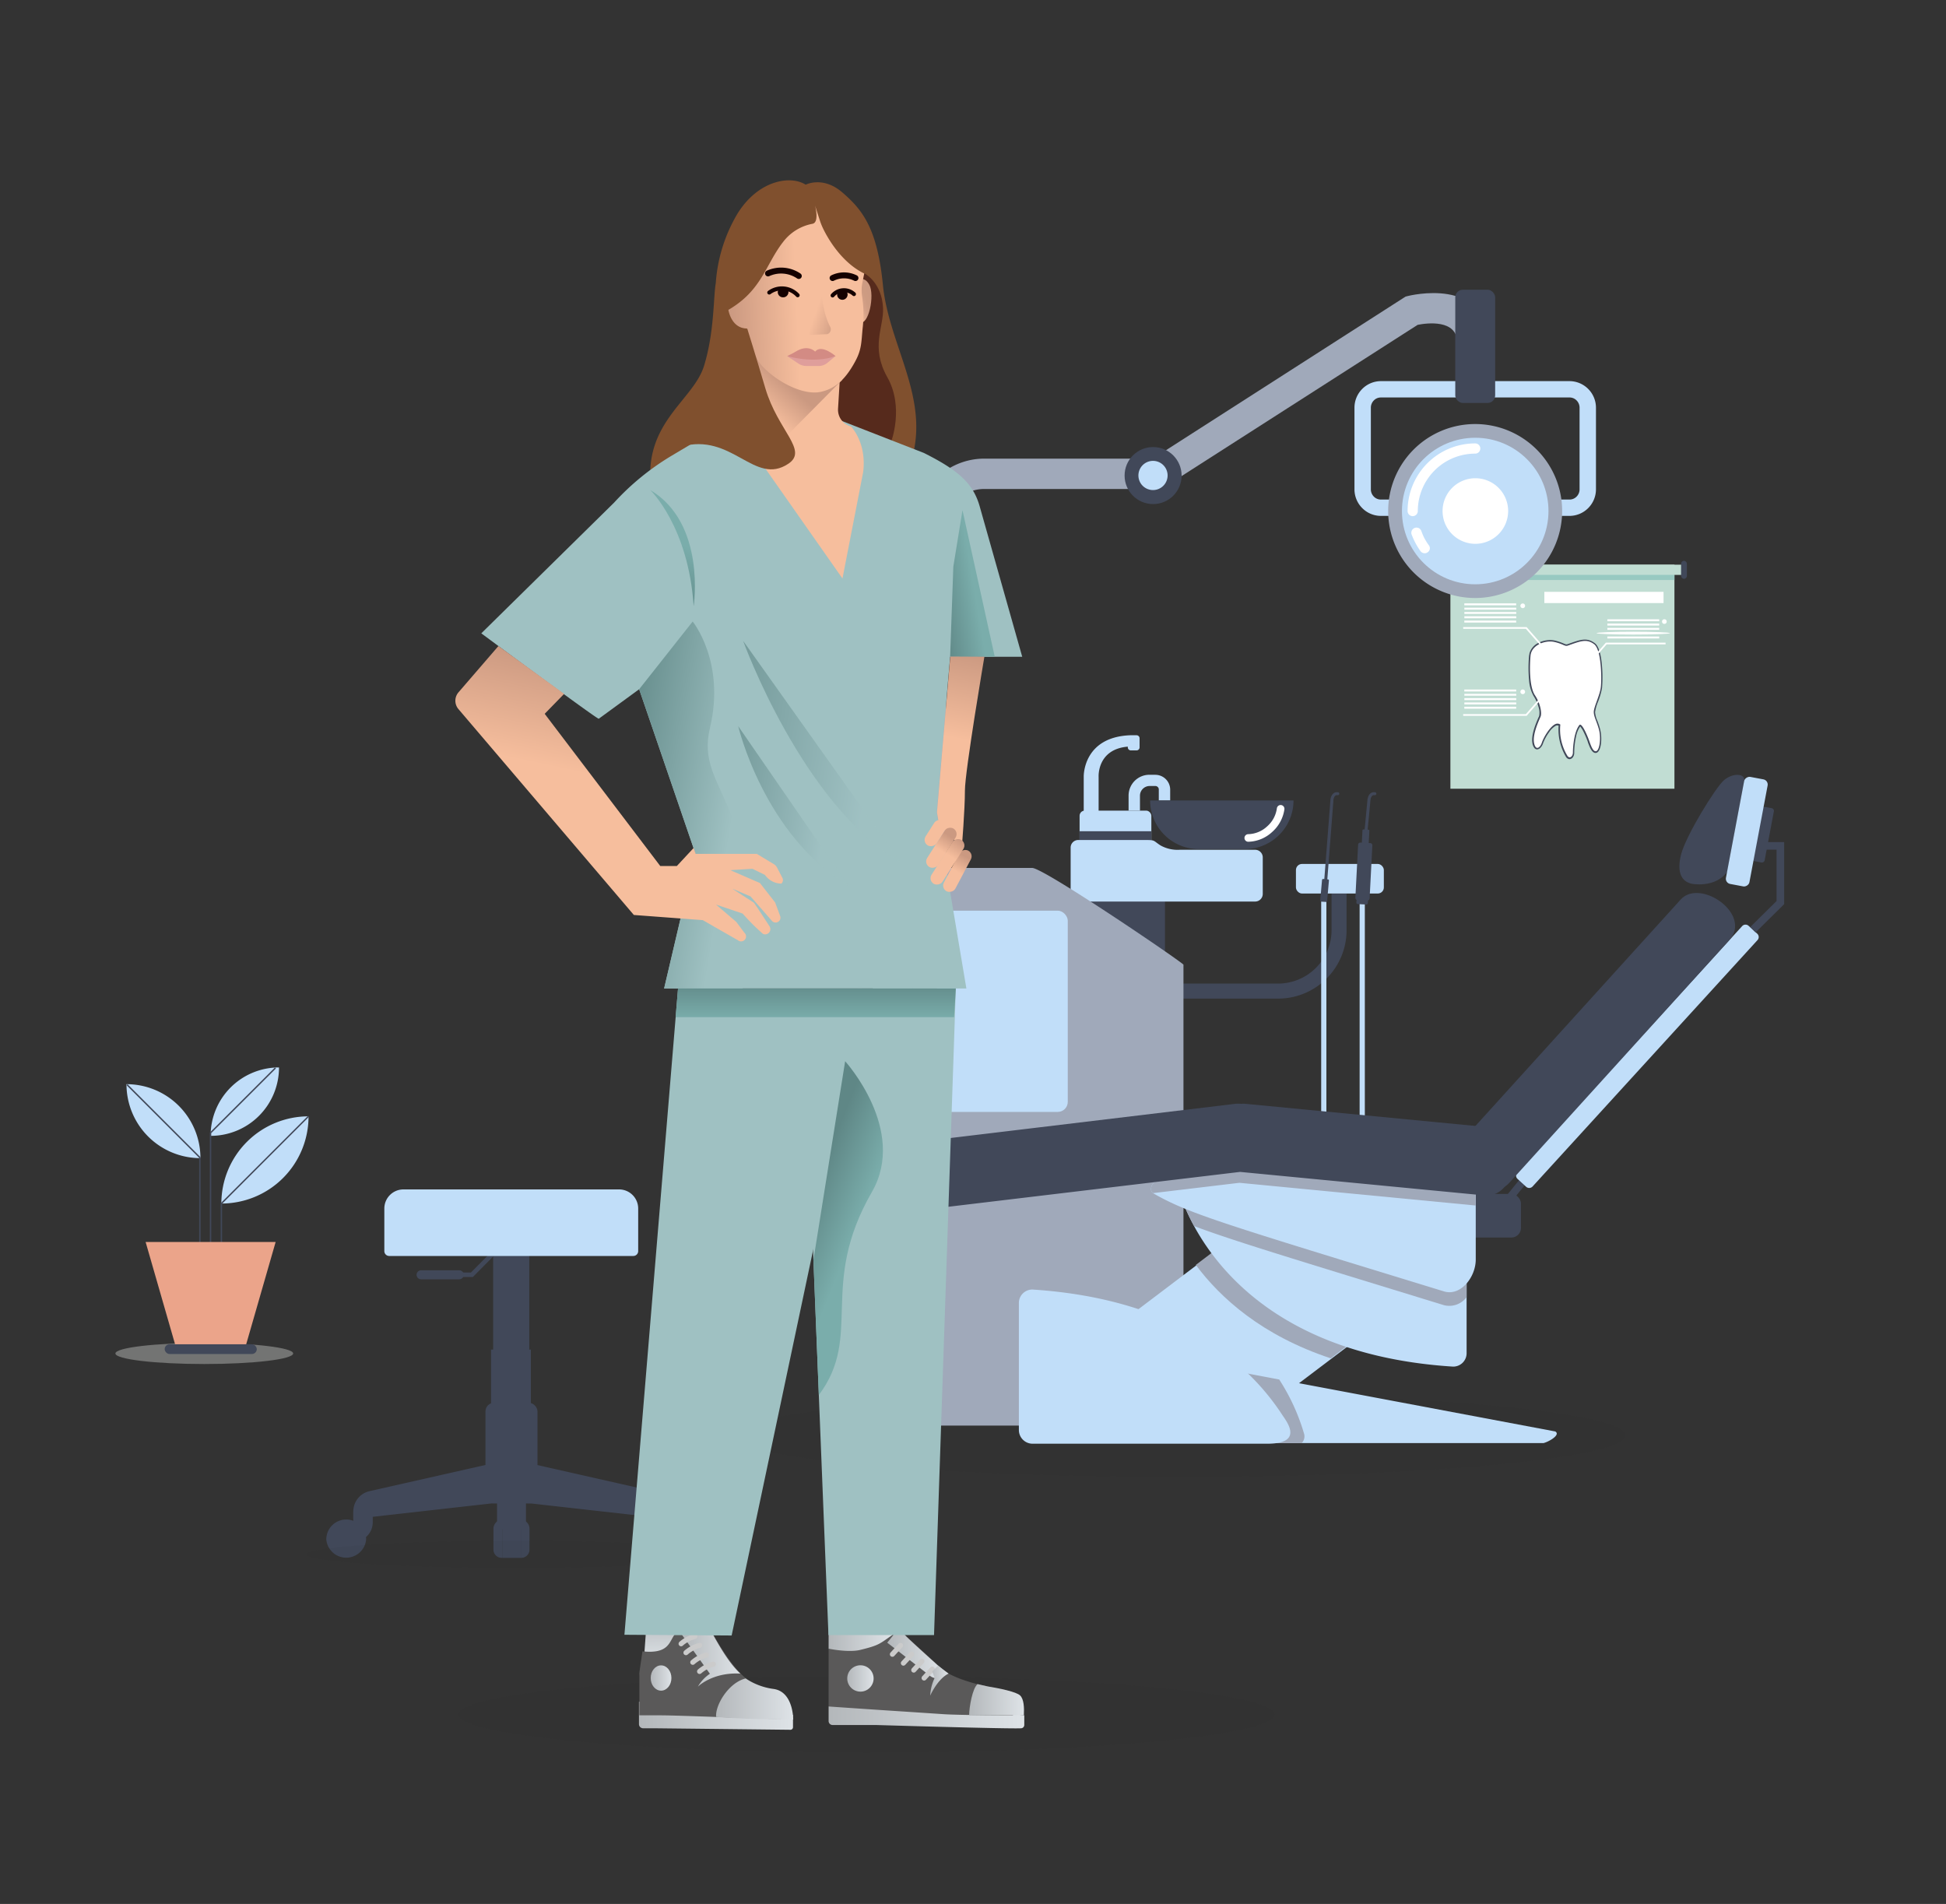 <svg xmlns="http://www.w3.org/2000/svg" xmlns:xlink="http://www.w3.org/1999/xlink" viewBox="0 0 400 391.35"><rect x="0" y="0" width="400" height="391.35" fill="#333333" stroke="none"/><defs><style>.cls-1{isolation:isolate;}.cls-2{fill:#c1ddd3;}.cls-3,.cls-6{fill:#414859;}.cls-10,.cls-11,.cls-3,.cls-4{fill-rule:evenodd;}.cls-4,.cls-7{fill:#fff;}.cls-5{fill:#98c9c1;}.cls-10,.cls-8{fill:#c1def9;}.cls-9{fill:#231f20;opacity:0.05;}.cls-13,.cls-9{mix-blend-mode:multiply;}.cls-11,.cls-12{fill:#a0a9ba;}.cls-13{fill:#e4e7e3;opacity:0.36;}.cls-14{fill:#eba48a;}.cls-15{fill:url(#linear-gradient);}.cls-16{fill:url(#linear-gradient-2);}.cls-17{fill:url(#linear-gradient-3);}.cls-18{fill:#5a5959;}.cls-19{fill:url(#linear-gradient-4);}.cls-20,.cls-32,.cls-36{fill:none;stroke-linecap:round;stroke-miterlimit:10;}.cls-20{stroke:#cbcbcb;stroke-width:1.04px;}.cls-21{fill:url(#linear-gradient-5);}.cls-22{fill:url(#linear-gradient-6);}.cls-23{fill:#80502e;}.cls-24{fill:#562a1c;}.cls-25{fill:#9fc1c2;}.cls-26{fill:url(#linear-gradient-7);}.cls-27{fill:url(#linear-gradient-8);}.cls-28{fill:url(#linear-gradient-9);}.cls-29{fill:url(#linear-gradient-10);}.cls-30{fill:url(#linear-gradient-11);}.cls-31{fill:url(#linear-gradient-12);}.cls-32,.cls-36{stroke:#140100;}.cls-32{stroke-width:0.82px;}.cls-33{fill:#140100;}.cls-34{fill:#df9e9b;}.cls-35{fill:#d38b84;}.cls-36{stroke-width:1.22px;}.cls-37{fill:url(#linear-gradient-13);}.cls-38{fill:url(#linear-gradient-14);}.cls-39{fill:url(#linear-gradient-15);}.cls-40{fill:url(#linear-gradient-16);}.cls-41{fill:url(#linear-gradient-17);}.cls-42{fill:url(#linear-gradient-18);}.cls-43{fill:url(#linear-gradient-19);}.cls-44{fill:url(#linear-gradient-20);}.cls-45{fill:url(#linear-gradient-21);}.cls-46{fill:url(#linear-gradient-22);}.cls-47{fill:url(#linear-gradient-23);}.cls-48{fill:url(#linear-gradient-24);}.cls-49{fill:url(#linear-gradient-25);}.cls-50{fill:url(#linear-gradient-26);}.cls-51{fill:url(#linear-gradient-27);}.cls-52,.cls-53{opacity:0.78;}.cls-52{fill:url(#linear-gradient-28);}.cls-53{fill:url(#linear-gradient-29);}</style><linearGradient id="linear-gradient" x1="170.32" y1="338.92" x2="183.43" y2="338.92" gradientUnits="userSpaceOnUse"><stop offset="0.01" stop-color="#b4b8bb"/><stop offset="1" stop-color="#dee3e7"/></linearGradient><linearGradient id="linear-gradient-2" x1="138.79" y1="331.8" x2="139.11" y2="341.41" xlink:href="#linear-gradient"/><linearGradient id="linear-gradient-3" x1="131.38" y1="352.35" x2="163.04" y2="352.35" xlink:href="#linear-gradient"/><linearGradient id="linear-gradient-4" x1="139.64" y1="340.64" x2="152.18" y2="340.64" xlink:href="#linear-gradient"/><linearGradient id="linear-gradient-5" x1="170.32" y1="352.02" x2="210.54" y2="352.02" xlink:href="#linear-gradient"/><linearGradient id="linear-gradient-6" x1="182.37" y1="340.12" x2="193.63" y2="340.12" xlink:href="#linear-gradient"/><linearGradient id="linear-gradient-7" x1="180.39" y1="60.71" x2="176.01" y2="62.19" gradientUnits="userSpaceOnUse"><stop offset="0.01" stop-color="#cb9981"/><stop offset="0.54" stop-color="#cd9b82"/><stop offset="0.73" stop-color="#d4a087"/><stop offset="0.86" stop-color="#dfab8e"/><stop offset="0.97" stop-color="#f0b999"/><stop offset="1" stop-color="#f6be9d"/></linearGradient><linearGradient id="linear-gradient-8" x1="142.73" y1="92.86" x2="168.93" y2="93.31" gradientUnits="userSpaceOnUse"><stop offset="0.01" stop-color="#cb9981"/><stop offset="0.5" stop-color="#f6be9d"/></linearGradient><linearGradient id="linear-gradient-9" x1="207.53" y1="118.82" x2="192.13" y2="121.44" gradientUnits="userSpaceOnUse"><stop offset="0.48" stop-color="#7aadab"/><stop offset="1" stop-color="#5f8786"/></linearGradient><linearGradient id="linear-gradient-10" x1="150.7" y1="167.3" x2="123.45" y2="162.86" gradientUnits="userSpaceOnUse"><stop offset="0" stop-color="#9fc1c2"/><stop offset="1" stop-color="#5f8786"/></linearGradient><linearGradient id="linear-gradient-11" x1="160.35" y1="77.5" x2="150.19" y2="89.21" xlink:href="#linear-gradient-8"/><linearGradient id="linear-gradient-12" x1="189.07" y1="191.7" x2="217.26" y2="191.7" gradientTransform="translate(-47.56 -121.05) rotate(-2.5)" xlink:href="#linear-gradient-8"/><linearGradient id="linear-gradient-13" x1="173.31" y1="65.33" x2="166.74" y2="62.99" gradientUnits="userSpaceOnUse"><stop offset="0.01" stop-color="#cb9981"/><stop offset="0.82" stop-color="#f6be9d"/></linearGradient><linearGradient id="linear-gradient-14" x1="185.14" y1="258.15" x2="164.92" y2="249.94" xlink:href="#linear-gradient-9"/><linearGradient id="linear-gradient-15" x1="167.67" y1="216.8" x2="167.67" y2="201.35" xlink:href="#linear-gradient-9"/><linearGradient id="linear-gradient-16" x1="136.05" y1="124.12" x2="120.32" y2="197.47" gradientUnits="userSpaceOnUse"><stop offset="0.2" stop-color="#cb9981"/><stop offset="0.5" stop-color="#f6be9d"/></linearGradient><linearGradient id="linear-gradient-17" x1="203.41" y1="122.41" x2="190.75" y2="181.41" xlink:href="#linear-gradient-16"/><linearGradient id="linear-gradient-18" x1="238.54" y1="279.91" x2="232.48" y2="290.19" gradientTransform="translate(325.73 -167.48) rotate(60)" xlink:href="#linear-gradient-16"/><linearGradient id="linear-gradient-19" x1="4.98" y1="290.46" x2="-1.09" y2="300.73" gradientTransform="matrix(0.56, 0.87, -0.97, 0.5, 481.65, 27.66)" xlink:href="#linear-gradient-16"/><linearGradient id="linear-gradient-20" x1="161.14" y1="14.74" x2="155.08" y2="25.01" gradientTransform="matrix(0.49, 0.87, -0.85, 0.5, 132.37, 27.38)" xlink:href="#linear-gradient-16"/><linearGradient id="linear-gradient-21" x1="876.81" y1="-1230.14" x2="870.74" y2="-1219.87" gradientTransform="matrix(0.32, 0.87, -0.55, 0.5, -752.8, 27.01)" xlink:href="#linear-gradient-16"/><linearGradient id="linear-gradient-22" x1="-113.55" y1="-461.12" x2="-119.49" y2="-433.45" gradientTransform="translate(166.48 573.18) rotate(11.13)" xlink:href="#linear-gradient-9"/><linearGradient id="linear-gradient-23" x1="133.75" y1="344.91" x2="138.01" y2="344.91" xlink:href="#linear-gradient"/><linearGradient id="linear-gradient-24" x1="174.15" y1="345" x2="179.58" y2="345" xlink:href="#linear-gradient"/><linearGradient id="linear-gradient-25" x1="147.19" y1="349.23" x2="163.05" y2="349.23" xlink:href="#linear-gradient"/><linearGradient id="linear-gradient-26" x1="199.21" y1="349.39" x2="210.48" y2="349.39" xlink:href="#linear-gradient"/><linearGradient id="linear-gradient-27" x1="191.2" y1="345.44" x2="194.98" y2="345.44" xlink:href="#linear-gradient"/><linearGradient id="linear-gradient-28" x1="169.87" y1="166.76" x2="145.55" y2="162.79" xlink:href="#linear-gradient-10"/><linearGradient id="linear-gradient-29" x1="178.75" y1="156.14" x2="143.99" y2="150.47" xlink:href="#linear-gradient-10"/></defs><g class="cls-1"><g id="Layer_3" data-name="Layer 3"><rect class="cls-2" x="298.13" y="116.07" width="46.05" height="46.05"/><path class="cls-3" d="M322.17,132.42c-.22.08-.4,0-.76-.15a10.53,10.53,0,0,0-1.79-.6,4,4,0,0,0-.59-.09,5.29,5.29,0,0,0-2.82.57,3.44,3.44,0,0,0-1.84,2.18c0,.14-.05.28-.07.42a27.84,27.84,0,0,0,0,5.08,7.67,7.67,0,0,0,.94,3.25,7.82,7.82,0,0,1,1,2.23,3.56,3.56,0,0,1,.13,1.85c0,.08-.09.2-.15.34-.45,1.05-1.54,3.52-1.24,5.22a2.07,2.07,0,0,0,.45,1.07.72.72,0,0,0,.54.24,1,1,0,0,0,.52-.2,2.26,2.26,0,0,0,.67-1,9.44,9.44,0,0,1,1.26-2.33,4.12,4.12,0,0,1,1.38-1.33.71.71,0,0,1,.57,0,11,11,0,0,0,1.45,6.29,1.1,1.1,0,0,0,.54.53.67.67,0,0,0,.5,0,.91.91,0,0,0,.4-.28,1.55,1.55,0,0,0,.32-1,16.25,16.25,0,0,1,.4-3.41,5.36,5.36,0,0,1,.84-2,.84.84,0,0,0,.13.2,5.49,5.49,0,0,1,.53.88,19.45,19.45,0,0,1,.84,1.95l.08.24c0,.12.09.24.13.37.34.92.86,2.07,1.67,1.78.47-.17.78-1,.89-1.92a8.49,8.49,0,0,0-.19-2.93,15.13,15.13,0,0,0-.58-1.76,5.26,5.26,0,0,1-.45-1.74,9.19,9.19,0,0,1,.62-2.16,14.86,14.86,0,0,0,.81-2.81,27.06,27.06,0,0,0-.17-5.93c-.23-1.47-.63-2.76-1.31-3.26-1.63-1.22-2.9-.77-5.41.13Z"/><path class="cls-4" d="M322.27,132.7c-.62.22-.84-.29-2.72-.74s-4.75.6-4.95,2.81-.26,6.38.91,8.14,1.43,3.71,1.17,4.36-1.69,3.55-1.36,5.4c.3,1.69,1.24,1.08,1.6,0,.44-1.31,1.78-3.4,2.8-3.84.61-.27,1.1.14,1,.14a10.37,10.37,0,0,0,1.39,6.27c.44.83,1.2.32,1.2-.59s.2-4.29,1.37-5.66c.55-.38,1.69,2.48,1.95,3.19s.78,2.47,1.49,2.21,1-2.79.53-4.49-1.05-2.6-1.05-3.57,1.24-3.45,1.44-5,.19-7.75-1.37-8.92S324.87,131.78,322.27,132.7Z"/><rect class="cls-2" x="296.72" y="116.07" width="48.87" height="2.1"/><rect class="cls-5" x="298.13" y="118.16" width="46.05" height="1.06"/><rect class="cls-6" x="345.55" y="115.27" width="1.19" height="3.7" rx="0.59"/><rect class="cls-6" x="295.66" y="115.27" width="1.19" height="3.7" rx="0.59"/><polygon class="cls-4" points="317.92 133.61 313.85 128.96 313.8 128.9 313.72 128.9 300.76 128.9 300.76 129.25 313.64 129.25 317.66 133.84 317.92 133.61"/><rect class="cls-7" x="300.99" y="124.02" width="10.66" height="0.4"/><path class="cls-4" d="M311.66,124.91H301v.4h10.67Z"/><path class="cls-4" d="M311.66,125.79H301v.4h10.67Z"/><path class="cls-4" d="M311.66,126.67H301v.41h10.67Z"/><rect class="cls-7" x="300.99" y="127.56" width="10.66" height="0.4"/><polygon class="cls-4" points="326.23 137.04 330.24 132.45 342.36 132.45 342.36 132.1 330.16 132.1 330.08 132.1 330.03 132.16 325.96 136.81 326.23 137.04"/><rect class="cls-7" x="330.39" y="127.29" width="10.66" height="0.4"/><path class="cls-4" d="M341.05,128.17H330.39v.41h10.66Z"/><path class="cls-4" d="M341.05,129.06H330.39v.4h10.66Z"/><ellipse class="cls-7" cx="335.72" cy="130.14" rx="7.54" ry="0.29"/><rect class="cls-7" x="330.39" y="130.83" width="10.66" height="0.4"/><rect class="cls-7" x="317.44" y="121.65" width="24.5" height="2.31"/><polygon class="cls-4" points="317.66 142.2 313.64 146.78 300.76 146.78 300.76 147.14 313.72 147.14 313.8 147.14 313.85 147.08 317.92 142.43 317.66 142.2"/><rect class="cls-7" x="300.99" y="141.73" width="10.66" height="0.4"/><path class="cls-4" d="M311.66,142.61H301V143h10.67Z"/><path class="cls-4" d="M311.66,143.5H301v.4h10.67Z"/><path class="cls-4" d="M311.66,144.38H301v.41h10.67Z"/><rect class="cls-7" x="300.99" y="145.27" width="10.66" height="0.4"/><path class="cls-4" d="M313,125a.48.48,0,1,1,.48-.47A.48.48,0,0,1,313,125Z"/><path class="cls-4" d="M313,142.68a.48.48,0,1,1,.48-.48A.48.48,0,0,1,313,142.68Z"/><circle class="cls-7" cx="342.11" cy="127.76" r="0.48"/><rect class="cls-6" x="101.37" y="253.99" width="7.42" height="43.71"/><rect class="cls-6" x="100.93" y="277.4" width="8.19" height="13.89"/><path class="cls-6" d="M76,306.49l29-6.55v8.64l-32.38,3.64v-1.54A4.28,4.28,0,0,1,76,306.49Z"/><path class="cls-6" d="M76.62,312.9a4,4,0,0,1-4,4v-6.2h4Z"/><path class="cls-6" d="M71.16,312.33a4.09,4.09,0,0,1,4.1,4.09,4.11,4.11,0,0,1-8.19,0A4.09,4.09,0,0,1,71.16,312.33Z"/><path class="cls-6" d="M71.16,313.35a3.07,3.07,0,1,1-3.06,3.07A3.07,3.07,0,0,1,71.16,313.35Z"/><path class="cls-6" d="M137.52,310.68v1.54l-32.38-3.64v-8.64l29,6.55A4.28,4.28,0,0,1,137.52,310.68Z"/><path class="cls-6" d="M137.52,316.88a4,4,0,0,1-4-4v-2.22h4Z"/><path class="cls-6" d="M139,312.33a4.1,4.1,0,0,1,4.1,4.09,4.11,4.11,0,0,1-8.19,0A4.09,4.09,0,0,1,139,312.33Z"/><path class="cls-6" d="M139,313.35a3.07,3.07,0,1,1-3.07,3.07A3.07,3.07,0,0,1,139,313.35Z"/><rect class="cls-6" x="99.79" y="288.34" width="10.69" height="20.69" rx="1.75"/><rect class="cls-6" x="102.17" y="304" width="5.94" height="10.37"/><rect class="cls-6" x="103.22" y="312.33" width="3.84" height="7.89"/><path class="cls-6" d="M103.22,312.33v7.88a1.69,1.69,0,0,1-1.79-1.76v-4.08A1.92,1.92,0,0,1,103.22,312.33Z"/><path class="cls-6" d="M108.84,314.37v4.08a1.69,1.69,0,0,1-1.79,1.76v-7.88A1.92,1.92,0,0,1,108.84,314.37Z"/><polygon class="cls-6" points="101.84 256.48 102.5 257.13 97.19 262.49 88.83 262.49 88.83 261.56 96.8 261.56 101.84 256.48"/><path class="cls-6" d="M86.56,261.1h7.83a.93.93,0,0,1,0,1.86H86.56a.93.93,0,0,1,0-1.86Z"/><path class="cls-8" d="M82.91,244.48h44.34a3.93,3.93,0,0,1,3.93,3.93v8.75a1,1,0,0,1-1,1H80a1,1,0,0,1-1-1v-8.75A3.93,3.93,0,0,1,82.91,244.48Z"/><ellipse class="cls-9" cx="106.21" cy="319.49" rx="43.1" ry="2.77"/><ellipse class="cls-9" cx="242.36" cy="295.02" rx="91.71" ry="8.53"/><path class="cls-3" d="M241.44,205.26h21.35a14.07,14.07,0,0,0,14-14v-7.57H273.7v7.57a11,11,0,0,1-10.91,10.91H241.44Z"/><rect class="cls-8" x="279.47" y="185.32" width="1.07" height="46.08"/><rect class="cls-8" x="271.57" y="185.32" width="1.07" height="46.08"/><rect class="cls-8" x="221.91" y="166.62" width="14.75" height="8.63" rx="1.06"/><path class="cls-3" d="M236.66,170.86H221.91v3.33a1,1,0,0,0,.11.46h14.54a1,1,0,0,0,.1-.46Z"/><rect class="cls-6" x="221.18" y="183.93" width="18.28" height="12.27"/><path class="cls-10" d="M234.33,172.66h-12.7a1.56,1.56,0,0,0-1.56,1.56v9.53a1.56,1.56,0,0,0,1.56,1.56H258a1.57,1.57,0,0,0,1.56-1.56v-7.52a1.57,1.57,0,0,0-1.56-1.56H242.45a7.17,7.17,0,0,1-3.93-.91C236.75,172.61,237.72,172.66,234.33,172.66Z"/><path class="cls-3" d="M265.83,164.53H236.41a10,10,0,0,0,10,10h9.47a10,10,0,0,0,10-10Z"/><path class="cls-10" d="M225.82,167.63v-8s-.32-5.63,6-6.16v.15a.62.62,0,0,0,.62.62h1.18a.62.62,0,0,0,.62-.62v-1.87a.62.62,0,0,0-.62-.62h-1.18l-.14,0c-9.49.37-9.55,8.08-9.54,8.5h0v8Z"/><path class="cls-10" d="M237.48,159.25h-1.22a4.28,4.28,0,0,0-4.28,4.29v3.08h2.34s0-.07,0-.11v-3a2,2,0,0,1,1.95-1.95h1.22a.69.69,0,0,1,.49.21.67.67,0,0,1,.21.49v2.24h2.34v-2.24a3.06,3.06,0,0,0-3-3Z"/><path class="cls-11" d="M212.16,178.4h-21.7a2.82,2.82,0,0,0-2.81,2.81v109a2.81,2.81,0,0,0,2.81,2.81h49.07a3.74,3.74,0,0,0,3.73-3.73v-91C243.26,197.94,214.58,178.4,212.16,178.4Z"/><rect class="cls-8" x="192.58" y="187.19" width="26.9" height="41.36" rx="2.06"/><path class="cls-11" d="M194.46,184.64V108.3a7.82,7.82,0,0,1,7.79-7.79h36.82V94.27H202.25a14.07,14.07,0,0,0-14,14v76.34Z"/><path class="cls-11" d="M240,99.7,291.4,66.77c1.82-.36,8.15-1.24,8.15,3.74h6.23c0-13.83-16.28-9.69-16.33-9.68l-.52.13-.43.27L236.67,94.46Z"/><circle class="cls-6" cx="237.02" cy="97.75" r="5.86"/><path class="cls-10" d="M237,100.73a3,3,0,1,1,3-3A3,3,0,0,1,237,100.73Z"/><path class="cls-10" d="M322.6,78.34H283.85a5.42,5.42,0,0,0-3.84,1.6h0a5.46,5.46,0,0,0-1.6,3.84V100.6a5.46,5.46,0,0,0,1.6,3.84h0a5.42,5.42,0,0,0,3.84,1.6H322.6a5.43,5.43,0,0,0,3.85-1.6h0a5.46,5.46,0,0,0,1.6-3.84V83.78a5.46,5.46,0,0,0-1.6-3.84h0a5.43,5.43,0,0,0-3.85-1.6ZM283.85,81.7H322.6a2,2,0,0,1,1.47.61h0a2.11,2.11,0,0,1,.61,1.47V100.6a2.11,2.11,0,0,1-.61,1.47h0a2,2,0,0,1-1.47.61H283.85a2,2,0,0,1-1.46-.61h0a2.11,2.11,0,0,1-.61-1.47V83.78a2.11,2.11,0,0,1,.61-1.47h0A2,2,0,0,1,283.85,81.7Z"/><path class="cls-11" d="M303.23,122.92A17.88,17.88,0,1,1,321.1,105,17.91,17.91,0,0,1,303.23,122.92Z"/><circle class="cls-8" cx="303.23" cy="105.04" r="15.06"/><path class="cls-4" d="M303.23,111.78A6.74,6.74,0,1,1,310,105,6.75,6.75,0,0,1,303.23,111.78Z"/><path class="cls-4" d="M303.23,93.24a1,1,0,1,0,0-2.1,13.9,13.9,0,0,0-13.9,13.9,1.05,1.05,0,1,0,2.1,0,11.8,11.8,0,0,1,11.8-11.8Zm-11.07,15.91a1,1,0,1,0-2,.72,15.68,15.68,0,0,0,.8,1.77A13.65,13.65,0,0,0,292,113.3a1.05,1.05,0,0,0,1.47.21,1,1,0,0,0,.21-1.46,11.79,11.79,0,0,1-.88-1.4A11.28,11.28,0,0,1,292.16,109.15Z"/><rect class="cls-6" x="299.13" y="59.55" width="8.2" height="23.28" rx="1.56"/><polygon class="cls-3" points="312.87 241.81 309.28 246.24 310.5 247.2 314.09 242.76 312.87 241.81"/><rect class="cls-6" x="297.45" y="245.41" width="15.18" height="8.96" rx="1.96"/><polygon class="cls-10" points="279.83 234.41 229.1 272.81 251.33 296.18 299.18 259.97 279.83 234.41"/><path class="cls-11" d="M267.7,243.41,245.8,260c5.08,6.82,13.62,14.53,27.74,19.2l21.31-16.13L280,243.41Z"/><path class="cls-10" d="M250.37,296.62h66.91c1.27-.35,3.54-1.74,2.4-2.39l-65.42-12.32c-3.3-1-6.29,2.83-6.29,6.29v6A2.5,2.5,0,0,0,250.37,296.62Z"/><path class="cls-11" d="M251.86,296.62h15.7a1.94,1.94,0,0,0,.51-1.86,42.11,42.11,0,0,0-5.13-11.21l-8.68-1.64a3.65,3.65,0,0,0-1.85-.08,7.56,7.56,0,0,0-3,6v6.31A2.61,2.61,0,0,0,251.86,296.62Z"/><path class="cls-10" d="M298.65,241.09H244.88c-1.54,0-3.22,1.32-2.81,2.81.71,2.54,9.36,34,56.58,37a2.75,2.75,0,0,0,2.81-2.8V243.9A2.82,2.82,0,0,0,298.65,241.09Z"/><path class="cls-11" d="M278.38,243.1H248.63l-6.27,1.77a40.27,40.27,0,0,0,3.09,7.14c7.56,2.88,20.7,6.85,51.35,16.26a4.44,4.44,0,0,0,4.66-1.64V245.77a3.75,3.75,0,0,0-.6-.13Z"/><path class="cls-10" d="M212.24,296.75h48.24c7.68,0,3.94-4.62,3.09-5.92-6.64-10.19-21.06-23.8-51.33-25.77a2.76,2.76,0,0,0-2.81,2.81v26.07A2.82,2.82,0,0,0,212.24,296.75Z"/><path class="cls-10" d="M300.85,242.82l-43.7-4.95-18.9,4.56c-1.34.32-2.32,2.2-1.13,2.89,7.31,4.19,14.36,6.22,59.68,20.12,3.44,1.06,6.54-2.94,6.54-6.54V245.32A2.62,2.62,0,0,0,300.85,242.82Z"/><path class="cls-11" d="M300.85,242.82l-43.7-4.95-18.9,4.56c-1.29.31-2.25,2.07-1.24,2.81l17.75-2.12h0l48.57,4.67v-2.47A2.62,2.62,0,0,0,300.85,242.82Z"/><path class="cls-10" d="M361.19,191.91l-1.77-1.61a.93.93,0,0,0-1.32.06L311.87,241a.93.93,0,0,0,.06,1.32l1.77,1.62a.94.94,0,0,0,1.32-.06l46.23-50.64A.93.93,0,0,0,361.19,191.91Z"/><path class="cls-3" d="M345.48,184.88l-45.2,49.86c-4.39,4.84,5.39,13.42,9.94,8.4l45.21-49.86C360.27,187.94,349.47,180.48,345.48,184.88Z"/><path class="cls-3" d="M355,179.24c-1.5,2-4,2.73-6.66,2.5s-3.76-2.27-2.8-6.09,7.07-13.79,8.85-15.31,4.44-1.4,4.13.2S355,179.24,355,179.24Z"/><polygon class="cls-3" points="360.85 191.66 366.5 186.08 366.73 185.85 366.73 185.53 366.73 173.87 366.73 173.09 365.95 173.09 361.55 173.09 361.55 174.65 365.17 174.65 365.17 185.21 359.76 190.55 360.85 191.66"/><rect class="cls-6" x="356.76" y="170.33" width="11.36" height="2.49" rx="0.55" transform="translate(126.79 496.02) rotate(-79.34)"/><rect class="cls-8" x="347.85" y="168.49" width="22.39" height="4.91" rx="1.08" transform="translate(124.64 492.17) rotate(-79.34)"/><path class="cls-3" d="M306.14,231.71l-50.09-4.82a5.9,5.9,0,0,0-1,0,5.17,5.17,0,0,0-1.18,0L178,236c-6.82.82-6.22,14.82,1.1,13.94l75.8-9.06h0l50.1,4.82C312.59,246.38,312.79,232.35,306.14,231.71Z"/><rect class="cls-12" x="179.41" y="193.69" width="8.24" height="26.49" rx="0.63"/><path class="cls-4" d="M256.58,171.46a.78.78,0,0,0,0,1.56,7.48,7.48,0,0,0,4.9-2,7.66,7.66,0,0,0,2.53-4.68.78.78,0,0,0-1.55-.18,6,6,0,0,1-2,3.7A5.91,5.91,0,0,1,256.58,171.46Z"/><rect class="cls-8" x="266.38" y="177.58" width="18.07" height="6.08" rx="1.25"/><rect class="cls-6" x="278.33" y="172.1" width="4.63" height="1.42" rx="0.2" transform="translate(93.63 444.2) rotate(-87.05)"/><rect class="cls-6" x="278.99" y="183.66" width="2.08" height="2.36" rx="0.3" transform="translate(80.97 454.95) rotate(-87.04)"/><rect class="cls-6" x="274.42" y="177.67" width="11.82" height="2.93" rx="0.42" transform="translate(86.97 449.85) rotate(-87.04)"/><path class="cls-3" d="M280.48,170.71a.3.3,0,0,0,.28.33.31.31,0,0,0,.34-.28l.6-6.31a2.5,2.5,0,0,1,.05-.29h0a1.23,1.23,0,0,1,.28-.56.48.48,0,0,1,.39-.16l.1,0a.32.32,0,0,0,.38-.23.31.31,0,0,0-.23-.37l-.19,0a1.08,1.08,0,0,0-.9.35,1.87,1.87,0,0,0-.43.84h0a2.32,2.32,0,0,0-.07.38Z"/><path class="cls-3" d="M271.89,184.85a.3.3,0,0,0,.28.33.31.31,0,0,0,.34-.28l1.58-20.45a1.35,1.35,0,0,1,.05-.29h0a1.22,1.22,0,0,1,.27-.56.5.5,0,0,1,.4-.16l.09,0a.31.31,0,0,0,.38-.23.31.31,0,0,0-.22-.37l-.19,0a1.08,1.08,0,0,0-.9.35,1.88,1.88,0,0,0-.44.84h0a2.32,2.32,0,0,0-.06.38Z"/><rect class="cls-6" x="269.96" y="182.32" width="4.63" height="1.42" rx="0.2" transform="translate(66.16 438.27) rotate(-84.99)"/><ellipse class="cls-13" cx="41.99" cy="278.2" rx="18.27" ry="2.17"/><path class="cls-8" d="M63.42,229.46A17.92,17.92,0,0,0,45.5,247.38,17.9,17.9,0,0,0,63.42,229.46Z"/><path class="cls-8" d="M57.35,219.41a14.05,14.05,0,0,0-14.06,14.06A14.05,14.05,0,0,0,57.35,219.41Z"/><path class="cls-8" d="M26,222.85a15.19,15.19,0,0,1,15.2,15.2A15.19,15.19,0,0,1,26,222.85Z"/><polygon class="cls-6" points="45.36 256.66 45.65 256.66 45.65 247.43 63.53 229.54 63.33 229.34 45.36 247.31 45.36 256.66"/><polygon class="cls-6" points="43.13 256.66 43.42 256.66 43.42 232.91 56.72 219.62 56.52 219.41 43.13 232.79 43.13 256.66"/><polygon class="cls-6" points="40.94 256.63 41.23 256.63 41.23 237.87 26.21 222.85 26.01 223.06 40.94 237.99 40.94 256.63"/><polygon class="cls-14" points="56.66 255.28 29.93 255.28 36.28 277.33 50.31 277.33 56.66 255.28"/><rect class="cls-6" x="33.85" y="276.31" width="18.93" height="2" rx="1" transform="translate(86.63 554.62) rotate(180)"/></g><g id="Layer_1" data-name="Layer 1"><ellipse class="cls-9" cx="178.14" cy="352.4" rx="83.89" ry="7.8"/><polygon class="cls-15" points="170.32 338.88 170.32 331.15 183.43 331.15 183.43 339.7 176.87 346.69 170.32 338.88"/><path class="cls-16" d="M132.48,339.43l.83-11.53h11.9l-.62,20.9s-5.44-1.75-5.74-2.11Z"/><path class="cls-17" d="M162.49,355.55A.53.53,0,0,0,163,355v-2.5l-17.12-3.35-14.54.63v4.62a.85.85,0,0,0,.84.84h2.34Z"/><path class="cls-18" d="M132.06,339.43l-.64,4.34a4.63,4.63,0,0,0,0,.65v8.16h4.3c4,0,21.42.74,27.36.86,0,0-.7-4.45-3-5.67-2.65-1.4-6.45,1.34-14.21-13.17,0,0-5.94-.19-7.15,1.32S137.58,340,132.06,339.43Z"/><path class="cls-19" d="M143.45,346.69s2.94-3,8.73-2.69c-2-1.84-3.89-4.75-6.38-9.4,0,0-4.07-.13-6.16.68h0s6.28,8.76,6.28,8.76A7.77,7.77,0,0,0,143.45,346.69Z"/><path class="cls-20" d="M143.8,343.56a7,7,0,0,1,2.82-1.5"/><path class="cls-20" d="M142.4,341.68a6.93,6.93,0,0,1,2.81-1.5"/><path class="cls-20" d="M141,339.7a7,7,0,0,1,2.81-1.5"/><path class="cls-20" d="M140,337.87a6.84,6.84,0,0,1,2.81-1.49"/><path class="cls-21" d="M170.32,350.76v3a.82.82,0,0,0,.83.81h8.91s27.72.83,29.85.67a.68.68,0,0,0,.63-.67v-2s-13.58-1.3-13.94-1.39-20.76-2.39-20.76-2.39Z"/><path class="cls-18" d="M170.32,350.76V338.88s4.07.86,6.55.24c4.07-1,3.91-1.25,7-3.37.52-.37,1.09-.63,1.56-.2l8.22,7.53c1.3,1.14,4.56,2.72,11.16,3.95l.94.21a2.78,2.78,0,0,1,2.54,1.6,4,4,0,0,1-.1,3.74s-10.27,0-14.16-.23C187,351.87,181.64,351.55,170.32,350.76Z"/><path class="cls-22" d="M182.37,337.65c.35.24,6.37,4.93,8.84,6.85a2.31,2.31,0,0,0,1.91.41l.51-1.83s-6.36-5.69-7.49-6.86-1.46-1.44-2.62,0Z"/><line class="cls-20" x1="185.11" y1="338.2" x2="183.43" y2="340.03"/><line class="cls-20" x1="187.37" y1="340.02" x2="185.69" y2="341.85"/><line class="cls-20" x1="189.5" y1="341.45" x2="187.82" y2="343.28"/><line class="cls-20" x1="191.63" y1="343.08" x2="189.95" y2="344.91"/><path class="cls-23" d="M181.48,58.56c-1.16-11.81-4.34-15.55-8.33-19s-7.54-1.6-7.54-1.6c-3.16-2-9.75-.9-14,5.92a32.15,32.15,0,0,0-4.48,14.3c-.51,2.75-.26,10-2.41,17s-12,11.41-11,24.07l16.75-10.53,3.57-6.11L156.42,69l11.88,13.9,5.93.75h.68l1.83,5.54,11.13,3.31C190.29,80.63,182.65,70.37,181.48,58.56Z"/><path class="cls-24" d="M177.64,56.17s3.62,1.77,3.87,7.13c.18,4-2.64,8,.88,14.24s.75,13.35.75,13.35l-13.85-5c.09-1.41,2.46-10.63,2.46-10.63Z"/><path class="cls-25" d="M198.64,203.18,192.56,167l2.74-32h14.82l-8.74-30.9c-1.33-4.71-4.32-7.41-11.48-11l-17.05-6.65-21.16-.9-13.62,8.11a52.54,52.54,0,0,0-11.83,9.64L98.93,130.18s23.41,17.38,24.14,17.56l8.31-6.07L143,175.58l-6.48,27.6Z"/><path class="cls-26" d="M176,57.84s1.51-1.45,2.68.68-.12,8.58-2.06,7.73S176,57.84,176,57.84Z"/><path class="cls-27" d="M154.18,69.34l-.59-1.82.2,19.78-3.28,1.48L153,93.47l1.85-.68,18.32,26.12,4.25-21.84c.77-6.18-2.51-9.41-2.51-9.41h0A3.56,3.56,0,0,1,172.26,84l.47-7.78Z"/><polygon class="cls-28" points="195.3 134.95 195.96 116.45 197.84 104.87 204.46 134.95 195.3 134.95"/><path class="cls-29" d="M131.38,141.67l11-13.92s6.79,8.31,3.55,21.87,12,14.66,6.7,53.56H136.5l6.48-27.6Z"/><polygon class="cls-30" points="158.12 90.01 158.79 92.53 173.15 78.04 154.18 69.34 149.75 83.22 158.12 90.01"/><path class="cls-31" d="M177.31,67.52c-.27,2.8-.19,4.27-1.47,6.67-2.35,4.41-4.7,5.83-7.17,6.36-3.52.75-8.94-2-12-5.31-2.41-2.62-3.11-7.72-3.11-7.72-3.28,0-3.84-3.83-3.84-3.83,6.9-4,7.61-9.29,11.24-13.95A9.84,9.84,0,0,1,167,46c1.47-.27.54-3.73.54-3.73l1,3.1A12.09,12.09,0,0,0,169.2,47c1,2.09,3.86,7,8.44,9.22l-.4,2a8.3,8.3,0,0,0,0,2.94A24.67,24.67,0,0,1,177.31,67.52Z"/><path class="cls-32" d="M158.12,60.13a4.41,4.41,0,0,1,5.84.56"/><path class="cls-33" d="M162.06,60.11a1.08,1.08,0,0,1-1.18,1,1.06,1.06,0,0,1-1-1.18c.06-.59.54-.6,1.13-.54S162.12,59.52,162.06,60.11Z"/><path class="cls-32" d="M171.14,60.73a3.06,3.06,0,0,1,4.39-.28"/><path class="cls-33" d="M174.21,60.37a1.07,1.07,0,1,1-2.12.35c-.09-.59.37-.72,1-.82S174.12,59.78,174.21,60.37Z"/><path class="cls-34" d="M161.84,73.23l2.27,1.5a3,3,0,0,0,1.58.5h2.58a2.85,2.85,0,0,0,1.86-.7l1.62-1.35a14.6,14.6,0,0,0-2.71-.55,12.47,12.47,0,0,1-2.39.11Z"/><path class="cls-35" d="M171.75,73.19s-2.9-2.54-4.2-.92c0,0-1.43-1.59-4,0-.54.35-1.76.92-1.76.92S167.23,74.84,171.75,73.19Z"/><path class="cls-36" d="M157.87,56.2a6.48,6.48,0,0,1,6.32.53"/><path class="cls-36" d="M175.84,57.15a5.31,5.31,0,0,0-4.7,0"/><path class="cls-37" d="M168.78,57.78c0,.44-.05,5.77,1.86,9.38a1.07,1.07,0,0,1-.59,1.53l-3.6.14s-2.48-3.66-2.07-4S168.78,57.78,168.78,57.78Z"/><path class="cls-23" d="M153.59,67.52s1.67,5.31,3.73,12.3c2.59,8.76,8.87,12.71,4.74,15.49-7,4.69-11.55-6.53-22.1-3.49l-1.92.07Z"/><polyline class="cls-25" points="128.35 336.02 150.39 336.17 167.47 255.36 177.16 203.18 139.37 203.18"/><polygon class="cls-25" points="170.29 336.09 191.99 336.09 196.47 203.18 176.3 203.18 166.64 220.88 166.64 245.12 170.29 336.09"/><path class="cls-38" d="M168.31,286.74,167.2,259l6.52-40.87s12.84,14.13,5.5,26.88C168.15,264.22,177.49,274.5,168.31,286.74Z"/><polygon class="cls-39" points="139.37 203.18 138.87 209.08 196.12 209.08 196.47 203.18 139.37 203.18"/><path class="cls-40" d="M102.45,132.79l-8.16,9.46a2.65,2.65,0,0,0-.05,3.51l36.05,42.31,14.18,1.06s5.1,2.94,7.19,4.12h0a1,1,0,0,0,1.34-1.54l-1.65-2.21-4.17-3.57,5.47,1.85a43.82,43.82,0,0,0,4.17,4.17l0,0a1.07,1.07,0,0,0,1.35-1.56c-1.12-1.73-3.15-4.86-3.28-4.91s-4.37-2.82-4.37-2.82l3.75,1.59s3.88,4.43,4.37,5a1,1,0,0,0,.34.27,1,1,0,0,0,1.35-1.32l-1-2.7-3.13-4-6.08-2.64,4.55-.28,2.57,1.26a4.15,4.15,0,0,0,3.38,1.78h0a1,1,0,0,0,.22-1.15l-1.1-2.11a2,2,0,0,0-.61-.7l-3.57-2.15H143l-.42-1.22-3.45,3.71-3.42,0-23.75-31.28,4-4.1Z"/><path class="cls-41" d="M202.34,135s-4,23.52-4,27.48-.64,11.71-.64,11.71L193,169.42l-.41-2.46,2.74-32Z"/><rect class="cls-42" x="192.06" y="177.67" width="9.46" height="2.67" rx="1.33" transform="translate(-53.54 269.04) rotate(-62.07)"/><rect class="cls-43" x="189.43" y="175.81" width="10.65" height="2.67" rx="1.33" transform="translate(-59.29 246.22) rotate(-57.5)"/><rect class="cls-44" x="188.83" y="172.92" width="9.33" height="2.67" rx="1.33" transform="translate(-57.43 243.82) rotate(-57.5)"/><rect class="cls-45" x="189.28" y="169.89" width="5.97" height="2.67" rx="1.33" transform="translate(-55.44 241.39) rotate(-57.5)"/><path class="cls-46" d="M133.66,100.72s7.86,7.51,8.92,23.88c0,0,2.63-17-8.92-23.88"/><ellipse class="cls-47" cx="135.88" cy="344.91" rx="2.13" ry="2.6"/><circle class="cls-48" cx="176.86" cy="345" r="2.71"/><path class="cls-49" d="M147.21,352.92c6.92.53,16,.55,15.83.52,0,0,.07-5.62-3.94-6.27a13.58,13.58,0,0,1-5.83-2.17C149.67,345.88,146.94,350.64,147.21,352.92Z"/><path class="cls-50" d="M199.21,352.55c4.37,0,11.25,0,11.25,0,.08-1.57,0-3.3-.77-4.05s-4.18-1.46-6.75-1.88l-2-.46C199.89,347,199.21,350.89,199.21,352.55Z"/><path class="cls-51" d="M191.63,343.56l.48,1.35a9.47,9.47,0,0,0-.91,3.62s1.49-3.42,3.78-4.53l-2.16-1.64Z"/><path class="cls-52" d="M151.74,149.26S157,171.64,174.34,182"/><path class="cls-53" d="M152.75,131.72s12.1,33.66,32.48,45.65"/></g></g></svg>